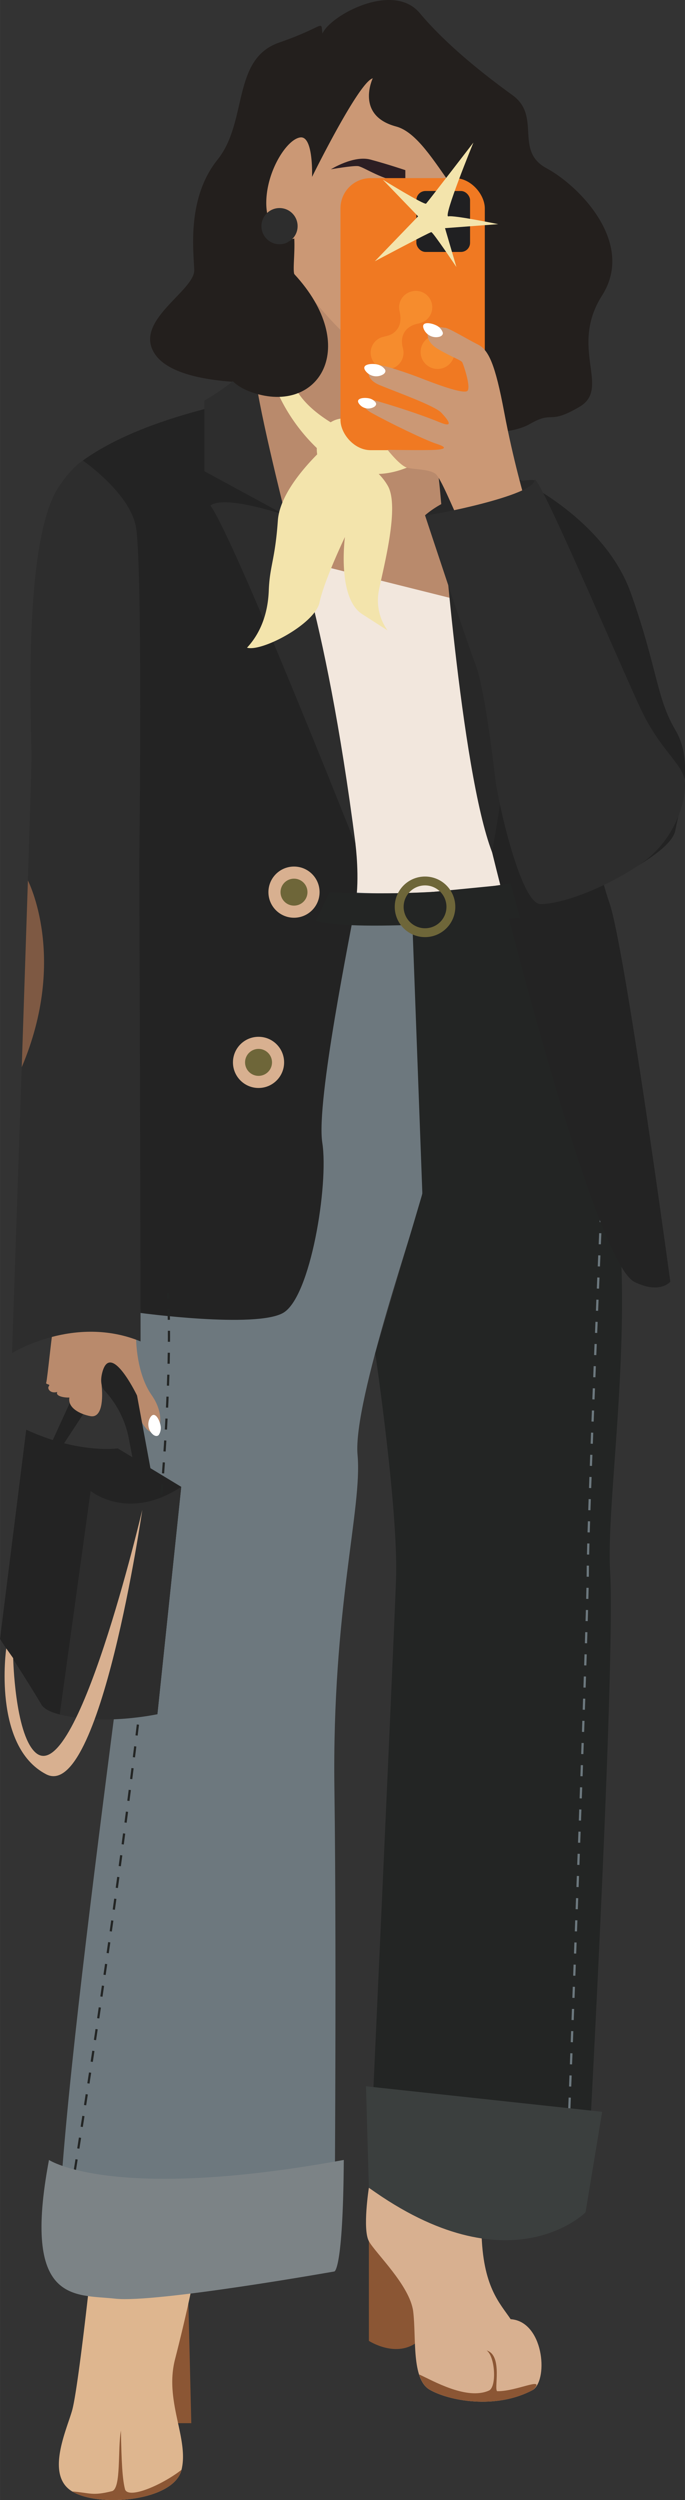 <?xml version="1.0" encoding="UTF-8"?> <svg xmlns="http://www.w3.org/2000/svg" width="109.02mm" height="397.67mm" viewBox="0 0 309.02 1127.25"><rect x="0" y="0" width="309.02" height="1127.25" fill="#333333" stroke="none"/> <defs> <style> .cls-1 { fill: #231f1d; } .cls-2 { fill: #8b5634; } .cls-3 { fill: #deb68f; } .cls-4 { fill: #6d787e; } .cls-5 { fill: #f2e7dd; } .cls-6 { fill: #d8b090; } .cls-7 { fill: #232524; } .cls-8 { fill: #b98a6c; } .cls-13, .cls-14, .cls-9 { fill: none; stroke-miterlimit: 10; } .cls-9 { stroke: #6d797f; stroke-dasharray: 5; } .cls-10 { fill: #232323; } .cls-11 { fill: #282828; } .cls-12 { fill: #2d2d2d; } .cls-13, .cls-14 { stroke: #232524; } .cls-14 { stroke-dasharray: 4.95 4.95; } .cls-15 { fill: #cb9875; } .cls-16 { fill: #2c1e23; } .cls-17 { fill: #6e6639; } .cls-18 { fill: #fff; } .cls-19 { fill: #7e5943; } .cls-20 { fill: #f3e4ac; } .cls-21 { fill: #f07922; } .cls-22 { fill: #f68c2d; } .cls-23 { fill: #202022; } .cls-24 { fill: #7c8386; } .cls-25 { fill: #3b3f3e; } </style> </defs> <g id="Слой_2" data-name="Слой 2"> <g id="Layer_1" data-name="Layer 1"> <g> <path class="cls-1" d="M123.57,172.35S80.65,175,70.07,159.92s18-28.73,17.56-38.3S84.47,89,98.17,71.94s6.31-45.3,27.72-52.73,18.67-10.53,19.58-4.06C148.86,7,177.28-8.49,189.32,5.86s28.75,27.55,41.91,37.08.6,25,15.33,32.92,40.13,33.65,25.06,57.36,4.14,41.77-10.16,50.19-11.53,1.5-22.35,7.72-32.21,3.69-45.27,3.23-31.93-11.24-39-12.67S123.57,172.35,123.57,172.35Z"></path> <polygon class="cls-2" points="78.97 1092.59 86.3 1092.59 84.99 1038.62 65.3 1070.12 78.97 1092.59"></polygon> <path class="cls-3" d="M40,1032.49s-5,45.45-7.44,54.24-12.21,29.31,0,36.64,45.91,4.39,49.33-9.77-7.81-30.78-2.93-49.83,7.33-31.28,7.33-31.28A58.19,58.19,0,0,0,40,1032.49Z"></path> <path class="cls-2" d="M32.57,1123.37c12.21,7.33,45.91,4.39,49.33-9.77-8.89,6.94-23.77,13.26-25.47,8.91-1.21-4.47-1.63-12.32-1.89-26.57-1.51,8.55.17,25.7-3.91,27.27C41.58,1125.5,40.65,1124,32.57,1123.37Z"></path> <path class="cls-4" d="M193.82,402.26s-1.66,126.57-3.31,135.93S159.08,631.8,161.3,656s-11.55,69.39-10.44,150.46-.06,217.69-.06,217.69-21,3.33-81,8.89c-42.21,4.44-43.32-10-43.32-10C23,964.74,65,685.72,64.25,665.86S24,578.41,26.47,515.8,82,402.8,82,402.8Z"></path> <path class="cls-5" d="M106.72,241.14S194.38,270.22,224,267.7l12,131.18s-77.57,8.83-92.71,0S106.72,241.14,106.72,241.14Z"></path> <path class="cls-2" d="M166.41,1010.53v44.94s12.7,8.3,22.47,0S176.67,1006.62,166.41,1010.53Z"></path> <path class="cls-6" d="M166.41,986.42s-2.93,18.74,0,24.11,18.56,20,20,31.75-.87,30.33,7.38,35.19,29.74,9.31,46.84,0c6.88-5.39,4.39-30.79-10.26-31.77-4.88-7.33-12.66-14.54-13.17-39.75S166.41,986.42,166.41,986.42Z"></path> <path class="cls-2" d="M189.06,1070.6c1,3.07,2.45,5.51,4.76,6.87,8.25,4.87,29.74,9.31,46.84,0,5.69-6.17-7.45.79-16.24.7-1.9,0,2.7-16.1-4.88-18.37,3.75,2.6,4.62,15.91,1.22,18C210.67,1082.49,195.08,1073.3,189.06,1070.6Z"></path> <path class="cls-7" d="M166.41,986.42s50,36.65,97.74,11.11c3.33-57.76,13.33-251,11.1-288.77s15.09-131-2.91-200.25C253,434,247.54,397,247.54,397l-62,6.11,5,135.11-21.26,71.92s10.49,70.88,9.38,102S166.41,986.42,166.41,986.42Z"></path> <path class="cls-8" d="M185.68,199.61c-1.82-3.43-2.09-7.2-2.7-10.52,2.21-1.45,4.29-3,6.19-4.46,9.12-7.36,4.22-14.72,4.22-14.72s-3.87-.73-8.17-11.5c3.24-8.55,7.69-12.92,7.69-12.92L180,144c-7.28-14.1-23.75-19.87-42.46-13.53a43.84,43.84,0,0,0-2.72,8.21l-7.17-.84s4.65,8.88,1.14,23.94-18.22,12-18.22,12l-30.77,65,140.54,35.14,37.48-32.19C258.84,240.06,201.13,228.71,185.68,199.61Z"></path> <path class="cls-9" d="M271.65,536.06s-6.48,149-6.48,172.76-9.3,267.46-9.3,267.46"></path> <path class="cls-10" d="M222,384.29s44.63,182.48,64,193.61c11.71,5.86,16.4,0,16.4,0s-20.5-151.1-27.53-171-16.4-74.38-15.81-87.26-1.17-77.9-1.17-77.9-4.73-11.45-51.56-39.4l-7.14,25.77S217.48,366.31,222,384.29Z"></path> <path class="cls-11" d="M222,384.29s17.12-95.83,16-145.38c-13.12-6.56-38.88-10.81-38.88-10.81S207.79,347.49,222,384.29Z"></path> <path class="cls-10" d="M15.67,667.79C16,666.12,34,627.07,34,627.07l4.17,9.57s-21.32,32.61-21.63,32.61S15.67,667.79,15.67,667.79Z"></path> <path class="cls-8" d="M61.42,604.06s.07,15.16,7,25,3.38,19.72-1.48,16S56,622.46,53.39,617s-8.24-.1-7.51,8-.59,14.4-5.15,13.52-10.3-3.68-9.42-8.39c-2.65.14-6.48-.74-5.45-2.51-3.23.89-4.71-1.56-3.82-2.62s-1.62-.61-1.18-1.64,2.8-25,3.24-25S55.9,592.87,61.42,604.06Z"></path> <path class="cls-10" d="M11.83,644.64,0,739s12.62,19.19,18.93,30C26.81,778.7,71,772.92,71,772.92L81.75,670.4,53.1,653.05S35.75,655.68,11.83,644.64Z"></path> <path class="cls-11" d="M185.68,176.53c-.32-.65,41.22,47.09,41.22,47.09s-22.75,5-27.75,4.48C197.77,214.49,197.88,201.64,185.68,176.53Z"></path> <path class="cls-10" d="M61.82,629.24s-12-25-15.72-10.25c-1,4-.28,6.64,1.32,8.28h0a44.17,44.17,0,0,1,10.72,21.49l6.06,32,7.65,2.89Z"></path> <path class="cls-10" d="M234.3,216.24s38.45,17.73,50.34,51.28,11.47,47.14,20,61.57,2.55,32.28,0,45.44-52.65,34.4-60.72,33.12S234.3,216.24,234.3,216.24Z"></path> <path class="cls-10" d="M63.4,592s51.82,7,64.28,0,20.65-58,17.72-76.72,13.08-96.05,15-107.77,0-26.57,0-26.57L128.82,232.35l-36.6-47.91C70,190.28,51.16,197.76,37.36,207.65Z"></path> <path class="cls-12" d="M37.36,207.65s20.49,14.08,23.82,29.19,1.65,152.48,1.65,152.48.58,170.42.58,215.52c-29.87-12.3-58,5.27-58,5.27s8.79-255.93,8.79-268.81-4.16-96.58,12.15-121.55C26.37,219.75,31.37,211.6,37.36,207.65Z"></path> <g> <path class="cls-13" d="M32.57,985.87s.14-.85.4-2.46"></path> <path class="cls-14" d="M33.76,978.53C41.08,933.09,79.5,688.81,76,588"></path> <path class="cls-13" d="M75.92,585.54c0-.84-.08-1.68-.12-2.5"></path> </g> <path class="cls-12" d="M128.82,161.76c1.92,1.77-13.07-3.14-13.6,5.75s13.6,64.84,13.6,64.84l-36.6-19.87v-31.9s15.2-8.32,21.39-17.7C126.43,157.22,124.12,158.9,128.82,161.76Z"></path> <path class="cls-12" d="M160.43,380.9S106.32,244,94.92,227.94c6.73-5,33.9,4.41,33.9,4.41S146.39,271.81,160.43,380.9Z"></path> <path class="cls-15" d="M227,52.33s-8.42-25.78-58.89-17c-6.31,1.75-27.34,44.44-27.34,44.44s.7-18.51-5.26-17.81S120.48,76.68,120.13,90.7s8.76,18.57,12.62,16.82c.35,6.66-.7,13.9,0,16.06s20.33,27.6,30.14,32.58a37.78,37.78,0,0,0,28.74,2.18C200.52,155.63,227,52.33,227,52.33Z"></path> <path class="cls-1" d="M168.15,35.32s-8,16.76,10.53,21.71,31.18,52.2,57.35,50.53-7.15-62.41-7.15-62.41S207.79,19.21,168.15,35.32Z"></path> <path class="cls-16" d="M182.86,82.46V76.72s-8.23-2.77-15.79-4.78-17.8,4.4-17.8,4.4,9.76-1.72,12.25-1.44S172.81,81.51,182.86,82.46Z"></path> <path class="cls-11" d="M241.07,216.6c0-1-33.76,2.12-49.33,15.75C226.65,239.6,240.87,222,241.07,216.6Z"></path> <circle class="cls-12" cx="126.1" cy="101.97" r="8.16"></circle> <circle class="cls-6" cx="132.63" cy="402.26" r="11.54"></circle> <circle class="cls-17" cx="132.63" cy="402.26" r="6.08"></circle> <circle class="cls-6" cx="116.63" cy="479.02" r="11.54"></circle> <path class="cls-18" d="M71.7,646.87c-.61.92-1.78.68-2.62,0a6,6,0,0,1-1.33-7.68c2.21-3.73,4.73,2,4.79,4.51A5.71,5.71,0,0,1,71.7,646.87Z"></path> <path class="cls-12" d="M26.94,773,40.88,672.25s16.81,14,40.87-1.85L71,772.92S46.62,778.24,26.94,773Z"></path> <path class="cls-6" d="M64.19,680.76S45.16,812.67,20.81,800s-18-56.76-18-56.76l3.13,4.41s.75,33.42,9.75,42.26C34.3,808.23,64.19,680.76,64.19,680.76Z"></path> <circle class="cls-17" cx="116.63" cy="479.02" r="6.08"></circle> <path class="cls-19" d="M12.58,397S30.69,431.91,9.8,481.2C11.79,421.24,12.58,397,12.58,397Z"></path> <path class="cls-20" d="M174.83,218.85a25,25,0,0,0-4-5.15c6.13-.23,12.83-2.18,20.06-6.57a237.91,237.91,0,0,1-24-8c-1.33-6-6.11-10.47-11.81-10.47a11,11,0,0,0-5.91,1.75c-7.58-4.7-13.63-10.24-16.59-16.77-7.7-17-6.48,5.23-6.48,5.23a81.41,81.41,0,0,0,16.81,23.14c0,.18,0,.35,0,.52a16.3,16.3,0,0,0,.18,2.34c-7.37,7.45-17,19.13-17.75,29.89-1.23,17.59-3.68,20.46-4.09,31.5s-4.09,19.64-9.82,25.78c6.55,2,30.68-10.64,32.73-20.46s11.45-29.45,11.45-29.45-3.68,27.41,7.78,34.77l11.45,7.36a23.24,23.24,0,0,1-4-17.59C172.79,256.48,180.56,228.26,174.83,218.85Z"></path> <path class="cls-7" d="M148.69,402.26s44,2.73,81.61-4c6.75,23.78,4,15.57,4,15.57s-73,6.92-91.77,1.37Z"></path> <path class="cls-17" d="M191.74,399.22a9.66,9.66,0,1,1-9.65,9.66,9.67,9.67,0,0,1,9.65-9.66m0-4a13.66,13.66,0,1,0,13.66,13.66,13.66,13.66,0,0,0-13.66-13.66Z"></path> <path class="cls-1" d="M131.16,108.43s-9.26,3.43,1.59,15.15C162.89,156.16,144,187.14,113.93,177,75.23,163.88,131.16,108.43,131.16,108.43Z"></path> <rect class="cls-21" x="153.6" y="80.31" width="65.11" height="122.67" rx="13.62"></rect> <g> <circle class="cls-22" cx="197.4" cy="158.71" r="7.65"></circle> <path class="cls-22" d="M188.47,145.93c-5,1.09-7.8,4.64-7,9.72.1.66.3,1.3.43,2a7.4,7.4,0,0,1-14.44,3.22,7.31,7.31,0,0,1,5.2-8.92h0c1.7-.45,3.47-.74,4.91-1.87,2.64-2,3.38-4.82,3-8-.1-.85-.34-1.68-.45-2.54a7.32,7.32,0,0,1,4.89-7.92,7.4,7.4,0,0,1,7.35,12.6A9.1,9.1,0,0,1,188.47,145.93Z"></path> </g> <rect class="cls-23" x="187.84" y="86.12" width="24.22" height="27.48" rx="4.12"></rect> <path class="cls-20" d="M188.62,97.55,172.67,81s18.78,11.58,19.55,10.81,21.36-27.54,21.36-27.54-13.89,33.89-11.32,33.29,22.5,3.51,22.5,3.51l-24,1.8,5.14,17.54s-10.55-15.74-11.32-15.74-25.48,13.13-25.48,13.13Z"></path> <g> <path class="cls-15" d="M236.78,225.33s-5.28-17.93-9.33-39.52-7-28.05-11.87-30.48-13.22-7.55-14.84-7.55-8.09-1.89-7.82,0-1.62,5.93,4.86,9.71,10.25,4.85,10.79,5.93,3.78,10.52,2.43,12.68-16.46-3.77-21.32-5.66-17-6.21-20.23-5.94-5.93,5.94,1.89,9.17,24.82,9.27,27.79,12.46,6,7.08-.81,4.27c-11.11-4.61-29.89-10.25-32.08-10.52s-4.26,3.14,1.32,6.25c8,4.46,24.28,12.36,29.41,14s3.77,2.43-.54,2.7-21.58,0-21.58,0,5.66,7.28,8.9,8.09,9.71.54,12.68,2.7,10.84,23.42,12.08,23.18S230.45,239.22,236.78,225.33Z"></path> <path class="cls-18" d="M199.7,149.8c.37,1-.52,1.83-1.59,2.07a6,6,0,0,1-6.94-3.53c-1.66-4,4.4-2.62,6.48-1.14A5.68,5.68,0,0,1,199.7,149.8Z"></path> <path class="cls-18" d="M173.61,166.52c.63.91,0,1.9-1,2.42a6,6,0,0,1-7.62-1.59c-2.65-3.44,3.56-3.68,5.95-2.8A5.69,5.69,0,0,1,173.61,166.52Z"></path> <path class="cls-18" d="M169.46,181.49c.54.77,0,1.62-.85,2.07a5.13,5.13,0,0,1-6.53-1.37c-2.27-2.94,3-3.14,5.1-2.39A4.84,4.84,0,0,1,169.46,181.49Z"></path> </g> <path class="cls-12" d="M191.74,232.35c3.83,0,48.91-8.95,49.33-15.75s39.75,85.74,48.24,103.58,18.19,23.93,19.5,31.29-3.16,26.93-20.25,38.37-35.77,17.81-44.68,17.81-19.11-45.7-20.39-56.18-5.09-41.91-8.91-51.68S191.74,232.35,191.74,232.35Z"></path> <path class="cls-24" d="M22.09,973.9s28.55,19.13,133,0c-.33,50.28-4.26,50.28-4.26,50.28S70.23,1038.49,52,1036.45,9.78,1039.24,22.09,973.9Z"></path> <path class="cls-25" d="M166.41,986.42l-1.3-45.74,106.54,11.51-7.5,45.34S229.84,1032.16,166.41,986.42Z"></path> </g> </g> </g> </svg> 